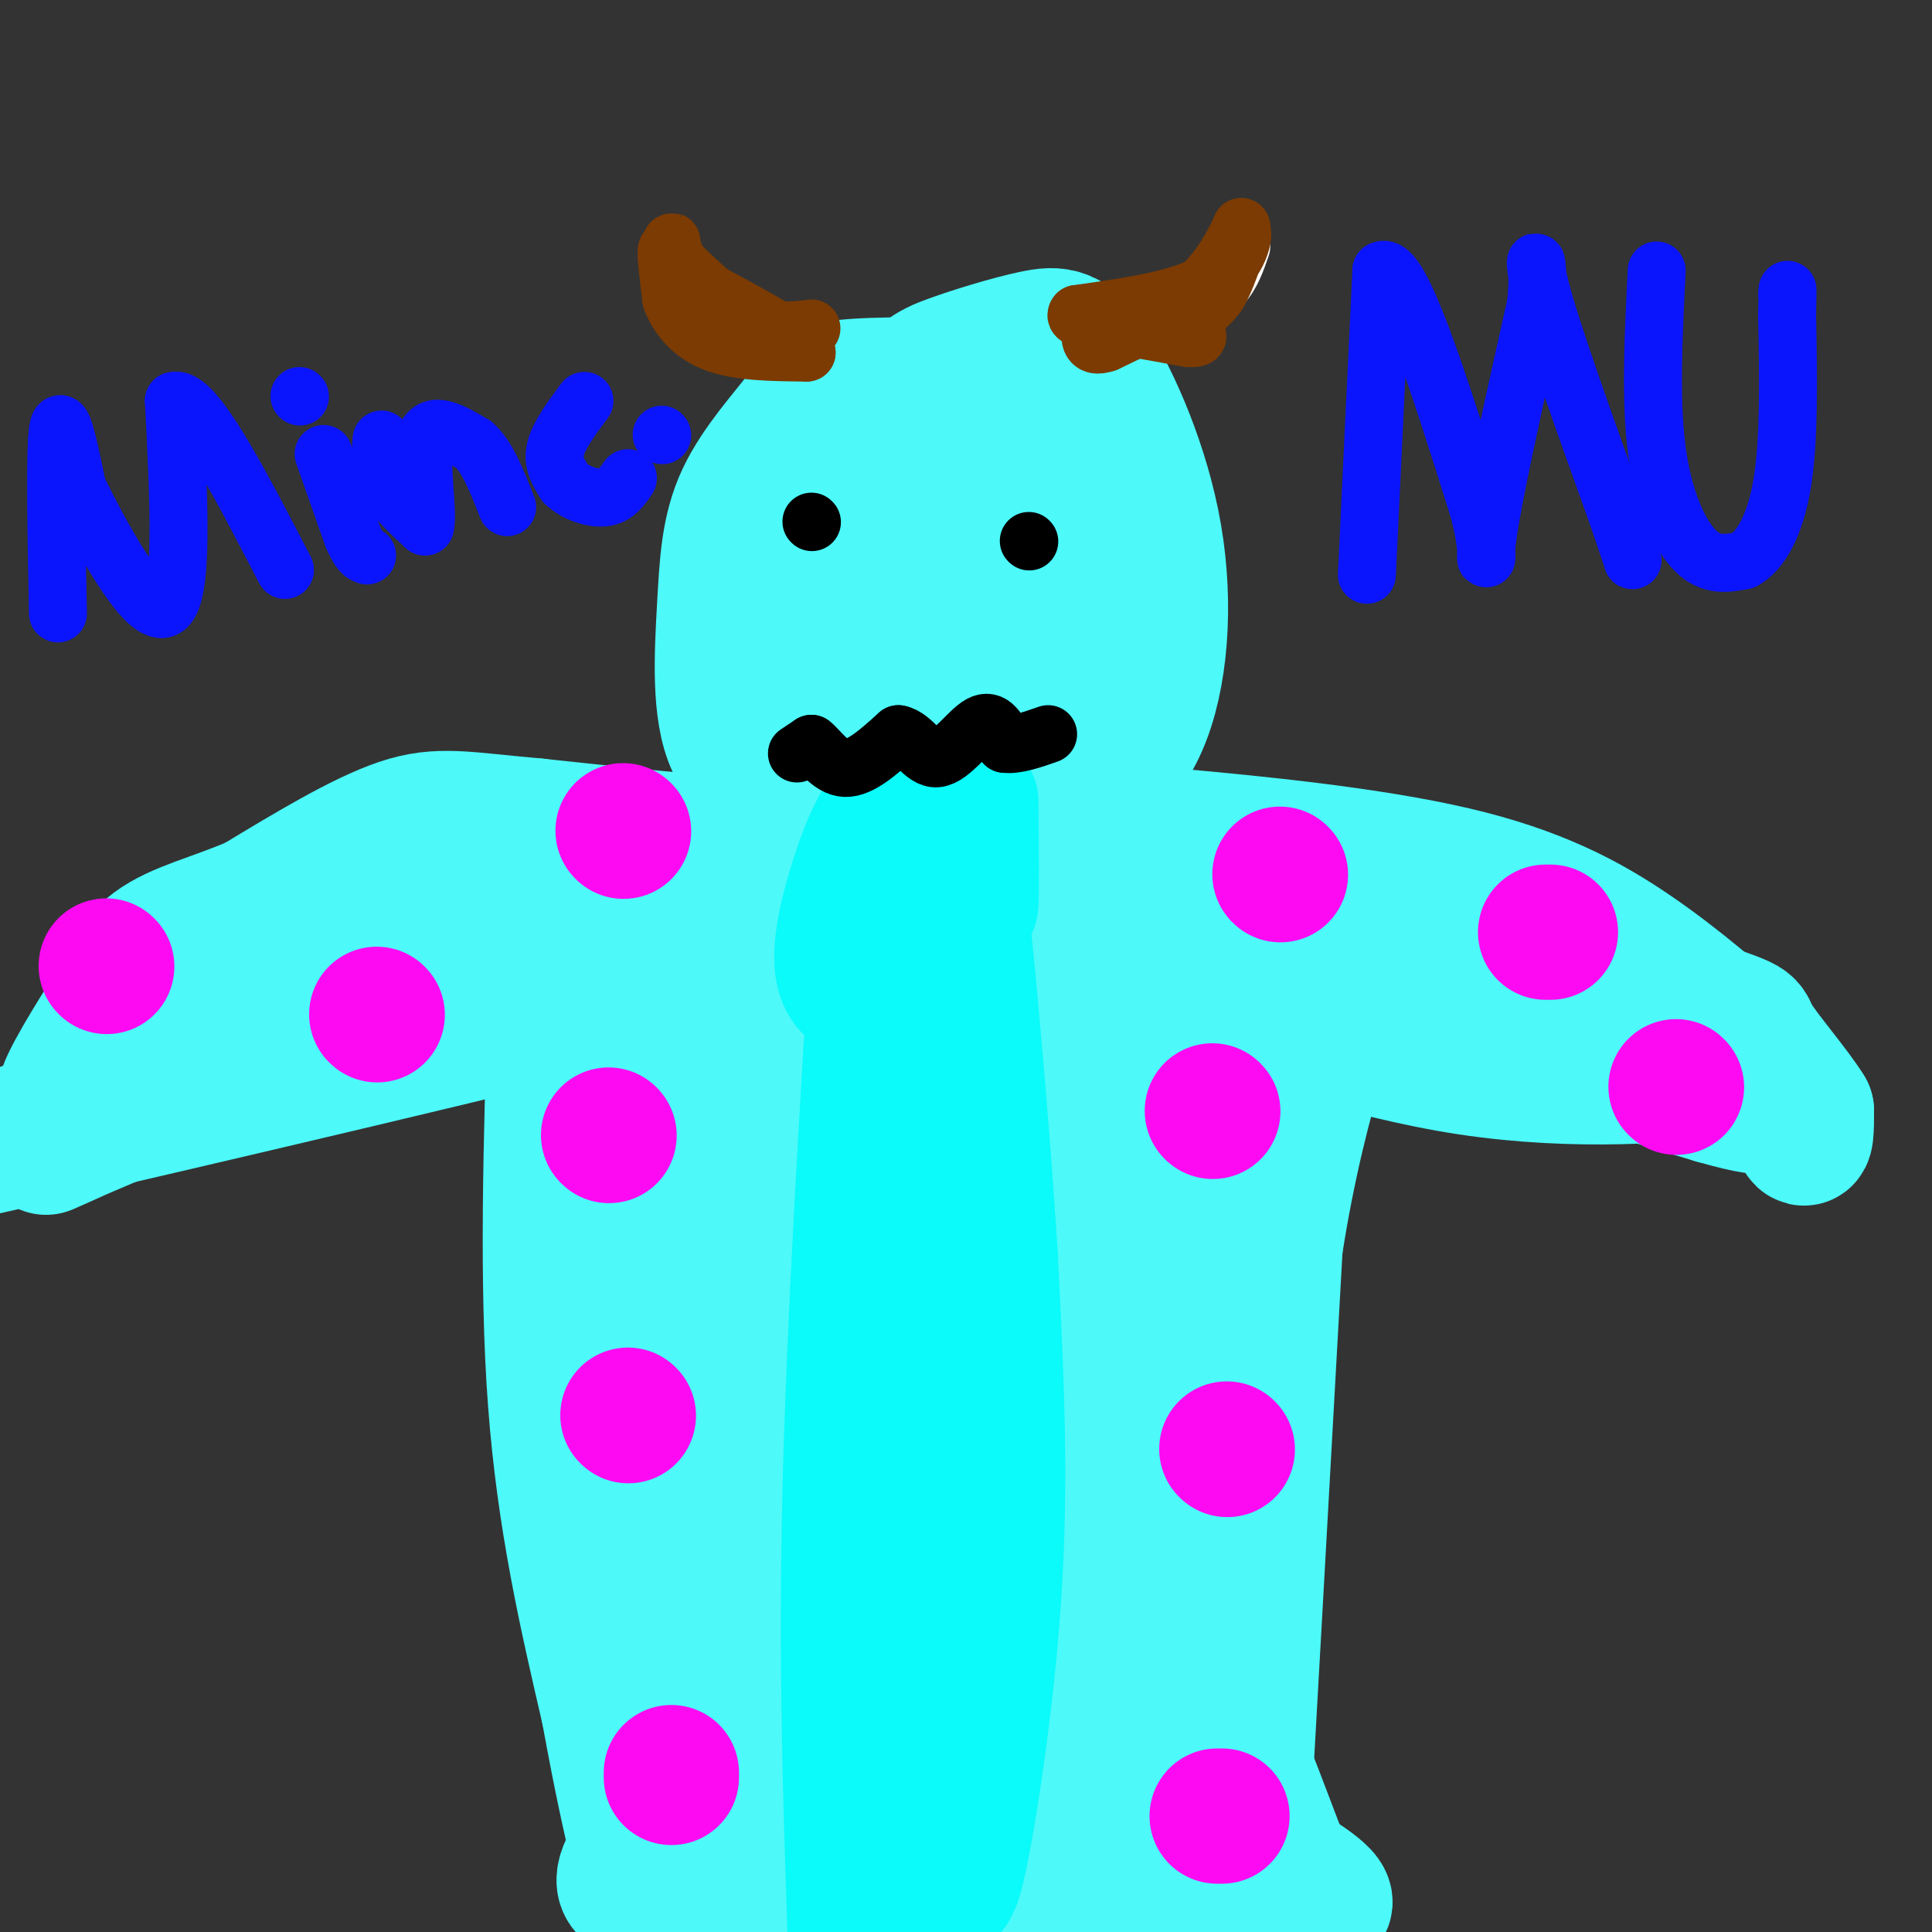 <svg viewBox='0 0 400 400' version='1.1' xmlns='http://www.w3.org/2000/svg' xmlns:xlink='http://www.w3.org/1999/xlink'><rect x="0" y="0" width="400" height="400" fill="#333333" stroke="none"/><g fill='none' stroke='rgb(77,249,249)' stroke-width='28' stroke-linecap='round' stroke-linejoin='round'><path d='M218,80c-16.418,-0.295 -32.835,-0.590 -41,0c-8.165,0.590 -8.076,2.065 -11,6c-2.924,3.935 -8.861,10.331 -12,17c-3.139,6.669 -3.481,13.612 -4,23c-0.519,9.388 -1.217,21.220 2,28c3.217,6.780 10.348,8.509 18,10c7.652,1.491 15.826,2.746 24,4'/><path d='M194,168c7.865,0.647 15.528,0.264 23,-2c7.472,-2.264 14.751,-6.409 19,-16c4.249,-9.591 5.466,-24.628 3,-39c-2.466,-14.372 -8.617,-28.077 -13,-35c-4.383,-6.923 -7.000,-7.062 -12,-6c-5.000,1.062 -12.385,3.324 -17,5c-4.615,1.676 -6.462,2.764 -12,10c-5.538,7.236 -14.769,20.618 -24,34'/><path d='M161,119c-4.082,8.300 -2.289,12.051 0,15c2.289,2.949 5.072,5.096 15,6c9.928,0.904 27.001,0.564 37,-1c9.999,-1.564 12.925,-4.354 14,-11c1.075,-6.646 0.301,-17.150 -3,-24c-3.301,-6.850 -9.128,-10.045 -15,-11c-5.872,-0.955 -11.791,0.332 -15,1c-3.209,0.668 -3.710,0.718 -6,4c-2.290,3.282 -6.369,9.795 -8,14c-1.631,4.205 -0.816,6.103 0,8'/><path d='M180,120c0.172,4.595 0.603,12.084 1,16c0.397,3.916 0.761,4.260 5,2c4.239,-2.260 12.354,-7.125 16,-12c3.646,-4.875 2.823,-9.760 1,-12c-1.823,-2.240 -4.645,-1.834 -6,-2c-1.355,-0.166 -1.244,-0.905 -1,4c0.244,4.905 0.622,15.452 1,26'/><path d='M197,142c-1.726,7.440 -6.542,13.042 -8,19c-1.458,5.958 0.440,12.274 -12,14c-12.440,1.726 -39.220,-1.137 -66,-4'/><path d='M111,171c-15.156,-1.333 -20.044,-2.667 -28,0c-7.956,2.667 -18.978,9.333 -30,16'/><path d='M53,187c-8.889,3.822 -16.111,5.378 -21,9c-4.889,3.622 -7.444,9.311 -10,15'/><path d='M22,211c-4.381,6.952 -10.333,16.833 -8,16c2.333,-0.833 12.952,-12.381 25,-21c12.048,-8.619 25.524,-14.310 39,-20'/><path d='M78,186c11.288,-4.021 20.008,-4.073 29,-3c8.992,1.073 18.258,3.271 17,4c-1.258,0.729 -13.038,-0.011 -28,3c-14.962,3.011 -33.105,9.772 -43,13c-9.895,3.228 -11.541,2.922 -17,7c-5.459,4.078 -14.729,12.539 -24,21'/><path d='M12,231c-12.619,6.012 -32.167,10.542 -4,4c28.167,-6.542 104.048,-24.155 129,-31c24.952,-6.845 -1.024,-2.923 -27,1'/><path d='M110,205c-14.155,2.244 -36.041,7.354 -60,16c-23.959,8.646 -49.989,20.828 -37,15c12.989,-5.828 64.997,-29.665 101,-43c36.003,-13.335 56.002,-16.167 76,-19'/><path d='M190,174c20.466,-3.463 33.630,-2.619 52,-1c18.370,1.619 41.946,4.013 59,8c17.054,3.987 27.587,9.568 37,16c9.413,6.432 17.707,13.716 26,21'/><path d='M364,218c6.000,7.267 8.000,14.933 9,17c1.000,2.067 1.000,-1.467 1,-5'/><path d='M374,230c-2.452,-4.061 -9.081,-11.713 -11,-15c-1.919,-3.287 0.871,-2.207 -13,-7c-13.871,-4.793 -44.402,-15.458 -66,-21c-21.598,-5.542 -34.263,-5.960 -48,-7c-13.737,-1.040 -28.544,-2.703 -44,-1c-15.456,1.703 -31.559,6.772 -37,9c-5.441,2.228 -0.221,1.614 5,1'/><path d='M160,189c25.916,-0.018 88.207,-0.563 118,0c29.793,0.563 27.089,2.233 32,4c4.911,1.767 17.438,3.629 28,8c10.562,4.371 19.161,11.249 22,15c2.839,3.751 -0.080,4.376 -3,5'/><path d='M357,221c-9.211,1.681 -30.739,3.384 -53,0c-22.261,-3.384 -45.256,-11.856 -65,-17c-19.744,-5.144 -36.239,-6.962 -54,-8c-17.761,-1.038 -36.789,-1.297 -47,0c-10.211,1.297 -11.606,4.148 -13,7'/><path d='M125,203c-3.833,1.833 -6.917,2.917 -10,4'/><path d='M115,207c-0.917,29.250 -1.833,58.500 0,83c1.833,24.500 6.417,44.250 11,64'/><path d='M126,354c2.833,15.500 4.417,22.250 6,29'/><path d='M132,383c-2.417,3.917 -4.833,7.833 0,9c4.833,1.167 16.917,-0.417 29,-2'/><path d='M161,390c15.024,-0.702 38.083,-1.458 60,0c21.917,1.458 42.690,5.131 50,5c7.310,-0.131 1.155,-4.065 -5,-8'/><path d='M266,387c-2.037,-4.667 -4.628,-12.333 -9,-23c-4.372,-10.667 -10.523,-24.333 -12,-60c-1.477,-35.667 1.721,-93.333 3,-97c1.279,-3.667 0.640,46.667 0,97'/><path d='M248,304c1.262,33.107 4.417,67.375 6,85c1.583,17.625 1.595,18.607 3,-6c1.405,-24.607 4.202,-74.804 7,-125'/><path d='M264,258c5.190,-33.726 14.667,-55.542 11,-45c-3.667,10.542 -20.476,53.440 -29,90c-8.524,36.560 -8.762,66.780 -9,97'/><path d='M236,398c-4.686,-77.679 -9.372,-155.359 -12,-190c-2.628,-34.641 -3.199,-26.244 -4,5c-0.801,31.244 -1.831,85.335 -4,122c-2.169,36.665 -5.477,55.904 -7,63c-1.523,7.096 -1.262,2.048 -1,-3'/><path d='M208,395c-2.631,-56.917 -8.708,-197.708 -15,-197c-6.292,0.708 -12.798,142.917 -16,185c-3.202,42.083 -3.101,-15.958 -3,-74'/><path d='M174,309c-1.268,-28.362 -2.937,-62.266 -4,-78c-1.063,-15.734 -1.520,-13.296 -2,-11c-0.480,2.296 -0.984,4.450 -3,0c-2.016,-4.450 -5.543,-15.506 -6,24c-0.457,39.506 2.155,129.573 0,136c-2.155,6.427 -9.078,-70.787 -16,-148'/><path d='M143,232c-2.903,-26.067 -2.159,-17.234 -4,-20c-1.841,-2.766 -6.265,-17.129 -6,-3c0.265,14.129 5.219,56.751 9,82c3.781,25.249 6.391,33.124 9,41'/><path d='M151,332c3.756,13.622 8.644,27.178 6,22c-2.644,-5.178 -12.822,-29.089 -23,-53'/><path d='M134,301c-3.363,-4.601 -0.272,10.398 2,24c2.272,13.602 3.725,25.808 8,17c4.275,-8.808 11.373,-38.629 16,-55c4.627,-16.371 6.784,-19.292 14,-31c7.216,-11.708 19.490,-32.202 28,-43c8.510,-10.798 13.255,-11.899 18,-13'/><path d='M220,200c8.940,-2.976 22.292,-3.917 35,-3c12.708,0.917 24.774,3.690 35,7c10.226,3.310 18.613,7.155 27,11'/><path d='M317,215c10.833,3.833 24.417,7.917 38,12'/><path d='M355,227c8.167,2.333 9.583,2.167 11,2'/></g>
<g fill='none' stroke='rgb(253,10,243)' stroke-width='28' stroke-linecap='round' stroke-linejoin='round'><path d='M22,200c0.000,0.000 0.100,0.100 0.1,0.1'/><path d='M78,210c0.000,0.000 0.100,0.100 0.1,0.1'/><path d='M129,172c0.000,0.000 0.100,0.100 0.1,0.1'/><path d='M265,181c0.000,0.000 0.100,0.100 0.1,0.1'/><path d='M347,225c0.000,0.000 0.100,0.100 0.1,0.1'/><path d='M321,193c0.000,0.000 -1.000,0.000 -1,0'/><path d='M186,190c0.000,0.000 0.100,0.100 0.1,0.1'/><path d='M126,235c0.000,0.000 0.100,0.100 0.1,0.1'/><path d='M251,230c0.000,0.000 0.100,0.100 0.1,0.1'/><path d='M130,293c0.000,0.000 0.100,0.100 0.1,0.1'/><path d='M139,367c0.000,0.000 0.000,1.000 0,1'/><path d='M252,376c0.000,0.000 1.000,0.000 1,0'/><path d='M254,300c0.000,0.000 0.100,0.100 0.1,0.1'/></g>
<g fill='none' stroke='rgb(11,250,250)' stroke-width='28' stroke-linecap='round' stroke-linejoin='round'><path d='M201,166c0.083,9.500 0.167,19.000 0,21c-0.167,2.000 -0.583,-3.500 -1,-9'/><path d='M200,178c-1.076,-3.694 -3.267,-8.429 -6,-11c-2.733,-2.571 -6.009,-2.979 -9,0c-2.991,2.979 -5.699,9.345 -8,17c-2.301,7.655 -4.196,16.599 -1,20c3.196,3.401 11.485,1.257 15,-3c3.515,-4.257 2.258,-10.629 1,-17'/><path d='M192,184c-0.363,-3.937 -1.772,-5.280 -4,-5c-2.228,0.280 -5.276,2.184 -7,5c-1.724,2.816 -2.123,6.544 0,11c2.123,4.456 6.768,9.642 9,12c2.232,2.358 2.052,1.890 3,0c0.948,-1.890 3.024,-5.201 4,-11c0.976,-5.799 0.850,-14.085 0,-19c-0.850,-4.915 -2.425,-6.457 -4,-8'/><path d='M191,169c-2.083,3.917 -4.167,7.833 -6,31c-1.833,23.167 -3.417,65.583 -5,108'/><path d='M180,308c-0.500,20.667 0.750,18.333 2,16'/><path d='M182,324c-0.333,24.750 -0.667,49.500 0,60c0.667,10.500 2.333,6.750 4,3'/><path d='M186,387c2.242,0.869 5.848,1.542 8,3c2.152,1.458 2.848,3.700 5,-7c2.152,-10.700 5.758,-34.343 7,-57c1.242,-22.657 0.121,-44.329 -1,-66'/><path d='M205,260c-1.988,-32.250 -6.458,-79.875 -8,-86c-1.542,-6.125 -0.155,29.250 -2,59c-1.845,29.750 -6.923,53.875 -12,78'/><path d='M183,311c-2.500,27.833 -2.750,58.417 -3,89'/><path d='M177,399c-0.917,-27.583 -1.833,-55.167 -1,-90c0.833,-34.833 3.417,-76.917 6,-119'/><path d='M182,190c1.167,-21.000 1.083,-14.000 1,-7'/></g>
<g fill='none' stroke='rgb(0,0,0)' stroke-width='12' stroke-linecap='round' stroke-linejoin='round'><path d='M168,108c0.000,0.000 0.100,0.100 0.1,0.1'/><path d='M213,112c0.000,0.000 0.100,0.100 0.1,0.1'/><path d='M165,156c0.000,0.000 3.000,-2.000 3,-2'/><path d='M168,154c1.533,1.111 3.867,4.889 7,5c3.133,0.111 7.067,-3.444 11,-7'/><path d='M186,152c3.036,0.512 5.125,5.292 8,5c2.875,-0.292 6.536,-5.655 9,-7c2.464,-1.345 3.732,1.327 5,4'/><path d='M208,154c2.333,0.333 5.667,-0.833 9,-2'/></g>
<g fill='none' stroke='rgb(255,255,255)' stroke-width='12' stroke-linecap='round' stroke-linejoin='round'><path d='M236,64c3.083,0.417 6.167,0.833 9,0c2.833,-0.833 5.417,-2.917 8,-5'/><path d='M253,59c2.000,-2.167 3.000,-5.083 4,-8'/></g>
<g fill='none' stroke='rgb(124,59,2)' stroke-width='12' stroke-linecap='round' stroke-linejoin='round'><path d='M231,65c5.750,0.333 11.500,0.667 15,0c3.500,-0.667 4.750,-2.333 6,-4'/><path d='M252,61c1.833,-2.833 3.417,-7.917 5,-13'/><path d='M257,48c0.689,-0.111 -0.089,6.111 -6,10c-5.911,3.889 -16.956,5.444 -28,7'/><path d='M223,65c-1.467,1.533 8.867,1.867 16,0c7.133,-1.867 11.067,-5.933 15,-10'/><path d='M254,55c3.000,-3.000 3.000,-5.500 3,-8'/><path d='M257,47c-0.422,0.889 -2.978,7.111 -8,12c-5.022,4.889 -12.511,8.444 -20,12'/><path d='M229,71c-3.833,1.333 -3.417,-1.333 -3,-4'/><path d='M226,67c2.833,-0.167 11.417,1.417 20,3'/><path d='M246,70c3.333,0.167 1.667,-0.917 0,-2'/><path d='M168,68c-3.833,0.500 -7.667,1.000 -12,-1c-4.333,-2.000 -9.167,-6.500 -14,-11'/><path d='M142,56c-3.111,-3.044 -3.889,-5.156 -4,-4c-0.111,1.156 0.444,5.578 1,10'/><path d='M139,62c1.311,3.467 4.089,7.133 9,9c4.911,1.867 11.956,1.933 19,2'/><path d='M167,73c-0.667,-2.000 -11.833,-8.000 -23,-14'/><path d='M144,59c-4.733,-4.578 -5.067,-9.022 -5,-9c0.067,0.022 0.533,4.511 1,9'/><path d='M140,59c1.267,3.000 3.933,6.000 8,8c4.067,2.000 9.533,3.000 15,4'/><path d='M163,71c2.833,0.667 2.417,0.333 2,0'/></g>
<g fill='none' stroke='rgb(10,20,253)' stroke-width='12' stroke-linecap='round' stroke-linejoin='round'><path d='M283,119c0.000,0.000 3.000,-63.000 3,-63'/><path d='M286,56c3.833,-2.333 11.917,23.333 20,49'/><path d='M306,105c3.111,11.089 0.889,14.311 2,6c1.111,-8.311 5.556,-28.156 10,-48'/><path d='M318,63c1.067,-10.222 -1.267,-11.778 1,-3c2.267,8.778 9.133,27.889 16,47'/><path d='M335,107c3.167,9.333 3.083,9.167 3,9'/><path d='M343,56c-0.667,13.333 -1.333,26.667 0,37c1.333,10.333 4.667,17.667 8,21c3.333,3.333 6.667,2.667 10,2'/><path d='M361,116c3.289,-1.689 6.511,-6.911 8,-16c1.489,-9.089 1.244,-22.044 1,-35'/><path d='M370,65c0.167,-6.500 0.083,-5.250 0,-4'/><path d='M12,127c-0.333,-16.833 -0.667,-33.667 0,-38c0.667,-4.333 2.333,3.833 4,12'/><path d='M16,101c4.533,9.333 13.867,26.667 18,25c4.133,-1.667 3.067,-22.333 2,-43'/><path d='M36,83c4.167,-1.333 13.583,16.833 23,35'/><path d='M67,94c0.000,0.000 6.000,17.000 6,17'/><path d='M73,111c1.500,3.500 2.250,3.750 3,4'/><path d='M62,82c0.000,0.000 0.100,0.100 0.1,0.1'/><path d='M79,91c-0.250,3.000 -0.500,6.000 1,9c1.500,3.000 4.750,6.000 8,9'/><path d='M88,109c0.800,-2.644 -1.200,-13.756 0,-18c1.200,-4.244 5.600,-1.622 10,1'/><path d='M98,92c2.833,2.333 4.917,7.667 7,13'/><path d='M121,83c-2.667,3.583 -5.333,7.167 -6,10c-0.667,2.833 0.667,4.917 2,7'/><path d='M117,100c1.867,1.933 5.533,3.267 8,3c2.467,-0.267 3.733,-2.133 5,-4'/><path d='M137,90c0.000,0.000 0.100,0.100 0.1,0.1'/></g>
</svg>